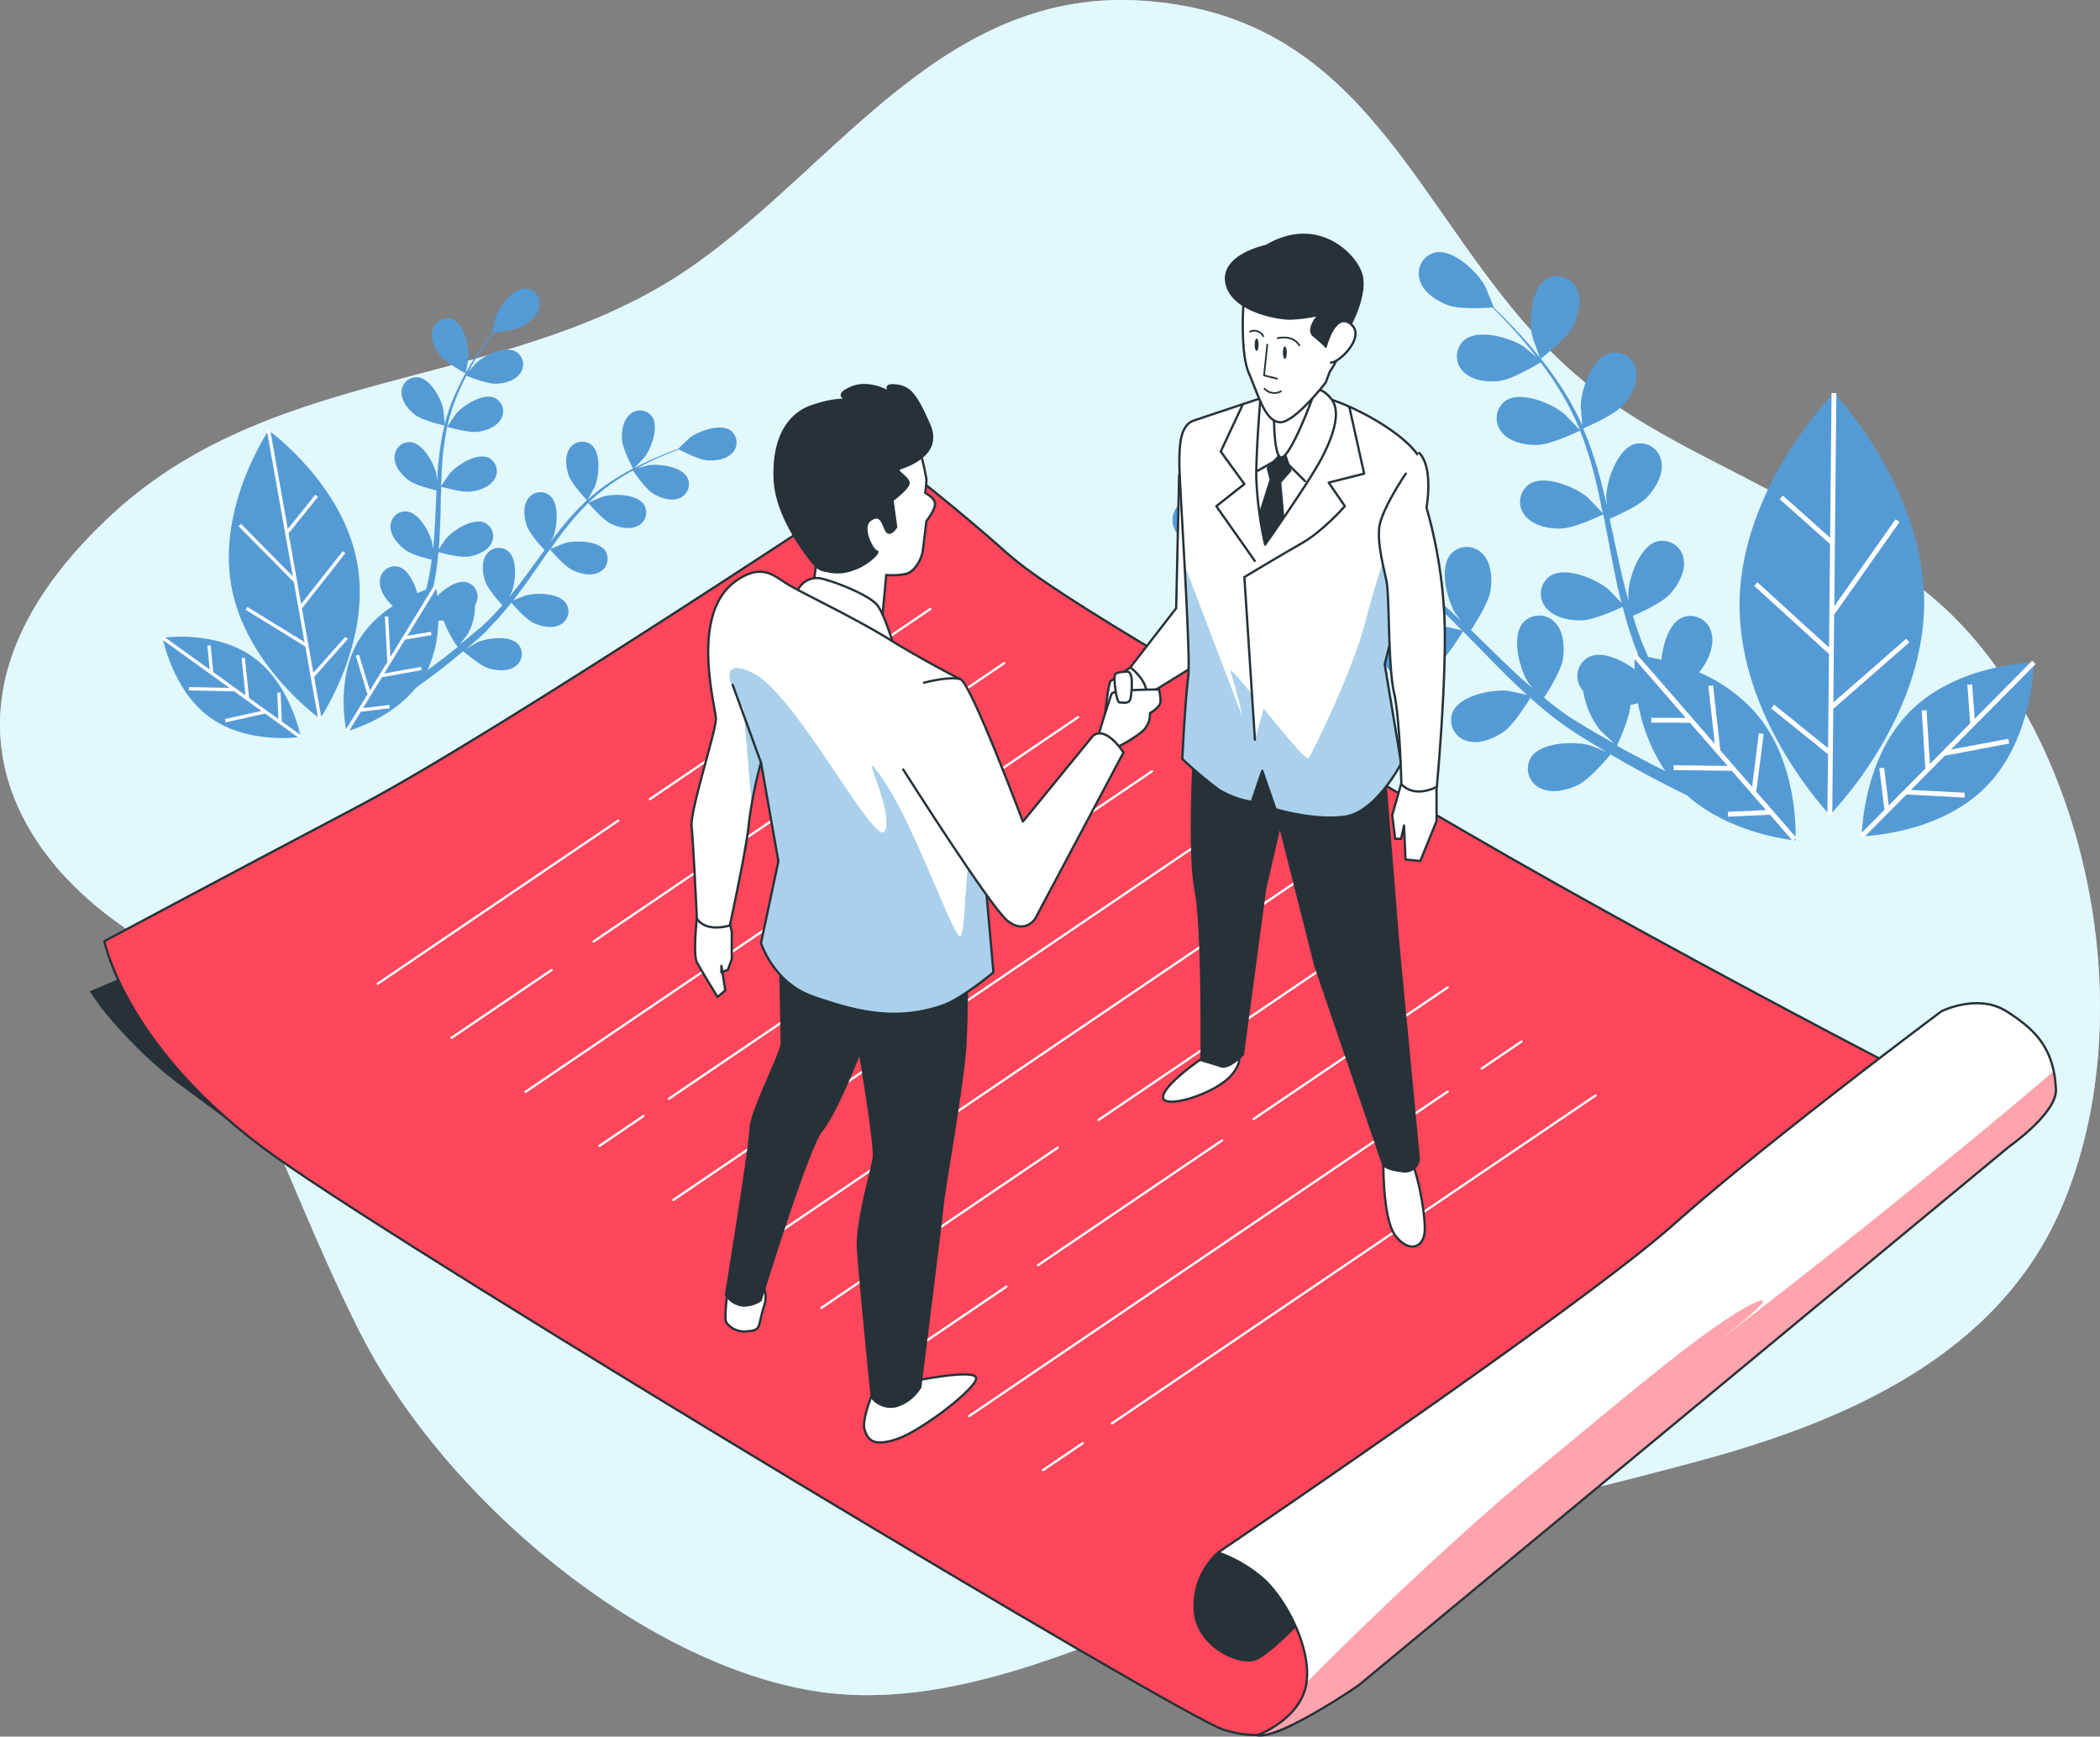 <?xml version="1.0" encoding="UTF-8"?>
<svg xmlns="http://www.w3.org/2000/svg" xmlns:xlink="http://www.w3.org/1999/xlink" width="918.912" height="759.953" viewBox="0 0 918.912 759.953">
  <rect x="0" y="0" width="918.912" height="759.953" fill="#808080" stroke="none"/>
  <defs>
    <clipPath id="clip-path">
      <path id="Tracé_2035" data-name="Tracé 2035" d="M248.282,510.709s19.258-7.081,21.518-23.064-10.24-38.7-20.481-46.681a60.2,60.2,0,0,0-18.22-10.24S389.363,323.686,430.347,287.245s117.279-93.362,117.279-93.362,15.937-7.957,28.461,0,20.757,15.983,21.634,34.157c.53,10.309-20.481,25.047-20.481,25.047L292.588,488.845s-33.927,23.433-44.305,21.864Z" transform="translate(-231.1 -190.347)" fill="none"></path>
    </clipPath>
    <clipPath id="clip-path-2">
      <path id="Tracé_2067" data-name="Tracé 2067" d="M248.879,155.53s-15.176-7.611-31.113-17.459-38.724-20.5-44.79-24.309-11.117-8.9-22-1.5c-21.034,14.253-9.11,55.353-9.11,60.7s-11.393,40.246-10.632,47.073,2.306,40.223,2.306,40.223,3.021,6.089,14.415,3.044c0,0,7.588-34.919,8.349-44.79a189.391,189.391,0,0,1,5.3-26.569l7.611,43.268-7.611,35.68s5.328,17.459,22.787,23.525,35.633,11.3,56.9,3.805c8.349-2.975,22.026-14.415,22.026-14.415s-6.919-77.425-6.919-81.23-1.43-30.352-7.519-47.05Z" transform="translate(-131.194 -108.48)" fill="none"></path>
    </clipPath>
    <clipPath id="clip-path-3">
      <path id="Tracé_2077" data-name="Tracé 2077" d="M263.212,75.416l-32.981,11c-5.835,1.937-6.481,9.687-6.481,18.751s5.166,84.736,3.875,93.8-2.583,35.587-2.583,35.587a181.561,181.561,0,0,0,16.145,13.585,40.825,40.825,0,0,0,14.23,5.189l4.613-13.585,5.812,16.813s16.813,5.166,30.4,3.229,24.586-23.271,24.586-23.271l-7.219-43.36s20.757-80.193,15.522-89.949S303.9,81.851,290.312,77.33a60.54,60.54,0,0,0-27.1-1.914Z" transform="translate(-223.75 -74.682)" fill="none"></path>
    </clipPath>
  </defs>
  <g id="Legal" transform="translate(0.001 0.002)">
    <g id="freepik--background-simple--inject-82" transform="translate(-0.001 -0.002)">
      <path id="Tracé_2027" data-name="Tracé 2027" d="M603.9,56.716C579.27,27.01,549.749,3.946,500.969.371c-86.9-6.366-133.447,70.275-196.5,115.065-78.647,55.86-181.65,42.207-254.623,108.93-79.708,72.881-52.378,141.2,2.306,179.9S118.18,504.475,156.9,581.854,288.99,734.42,366.415,741.247c50.971,4.5,103.487-18.566,149.914-36.9,74.75-29.406,150.422-44.305,227.408-65.132,63.471-17.182,129.964-45.735,157.917-109.829,38.7-88.818,9.11-214.077-56.944-268.715S721.735,199.181,676.184,151.346c-28.553-29.729-48.042-65.409-72.282-94.63Z" transform="translate(0.001 0.002)" fill="#e2f8fd"></path>
      <path id="Tracé_2028" data-name="Tracé 2028" d="M603.9,56.716C579.27,27.01,549.749,3.946,500.969.371c-86.9-6.366-133.447,70.275-196.5,115.065-78.647,55.86-181.65,42.207-254.623,108.93-79.708,72.881-52.378,141.2,2.306,179.9S118.18,504.475,156.9,581.854,288.99,734.42,366.415,741.247c50.971,4.5,103.487-18.566,149.914-36.9,74.75-29.406,150.422-44.305,227.408-65.132,63.471-17.182,129.964-45.735,157.917-109.829,38.7-88.818,9.11-214.077-56.944-268.715S721.735,199.181,676.184,151.346c-28.553-29.729-48.042-65.409-72.282-94.63Z" transform="translate(0.001 0.002)" fill="#e2f8fd" opacity="0.7"></path>
    </g>
    <g id="freepik--Agreement--inject-82" transform="translate(39.256 203.47)">
      <path id="Tracé_2029" data-name="Tracé 2029" d="M85.7,260.923,56.643,239.4a167.481,167.481,0,0,1-20.757-18.22A189.649,189.649,0,0,1,21.633,205.04L17.02,198.42,59.55,180.2s1.868,54.892,26.154,80.723Z" transform="translate(-17.02 31.94)" fill="#263238"></path>
      <path id="Tracé_2030" data-name="Tracé 2030" d="M19.8,296.6s9.225,47.834,75.165,94.561S491.2,635.96,509.42,641.657s27.307,0,35.288-5.7,310.83-257.368,310.83-257.368-136.629-69.468-240.232-129.8S436.538,146.318,414.9,126.921s-46.681-38.7-46.681-38.7-174.2,116.126-236.841,149.153S19.8,296.6,19.8,296.6Z" transform="translate(-13.388 -88.22)" fill="#ff465a" stroke="#263238" stroke-linecap="round" stroke-linejoin="round" stroke-width="1"></path>
      <line id="Ligne_425" data-name="Ligne 425" y1="83.168" x2="122.653" transform="translate(245.144 63.056)" fill="none" stroke="#fff" stroke-linecap="round" stroke-linejoin="round" stroke-width="1"></line>
      <line id="Ligne_426" data-name="Ligne 426" y1="71.428" x2="105.332" transform="translate(125.974 155.611)" fill="none" stroke="#fff" stroke-linecap="round" stroke-linejoin="round" stroke-width="1"></line>
      <line id="Ligne_427" data-name="Ligne 427" y1="121.8" x2="179.643" transform="translate(220.512 86.72)" fill="none" stroke="#fff" stroke-linecap="round" stroke-linejoin="round" stroke-width="1"></line>
      <line id="Ligne_428" data-name="Ligne 428" y1="29.683" x2="43.775" transform="translate(158.309 221.02)" fill="none" stroke="#fff" stroke-linecap="round" stroke-linejoin="round" stroke-width="1"></line>
      <line id="Ligne_429" data-name="Ligne 429" y1="163.983" x2="241.823" transform="translate(190.668 110.36)" fill="none" stroke="#fff" stroke-linecap="round" stroke-linejoin="round" stroke-width="1"></line>
      <line id="Ligne_430" data-name="Ligne 430" y1="143.341" x2="211.425" transform="translate(253.424 134.023)" fill="none" stroke="#fff" stroke-linecap="round" stroke-linejoin="round" stroke-width="1"></line>
      <line id="Ligne_431" data-name="Ligne 431" y1="13.1" x2="19.304" transform="translate(223.003 284.906)" fill="none" stroke="#fff" stroke-linecap="round" stroke-linejoin="round" stroke-width="1"></line>
      <line id="Ligne_432" data-name="Ligne 432" y1="163.983" x2="241.823" transform="translate(255.362 157.664)" fill="none" stroke="#fff" stroke-linecap="round" stroke-linejoin="round" stroke-width="1"></line>
      <line id="Ligne_433" data-name="Ligne 433" y1="163.983" x2="241.823" transform="translate(287.697 181.327)" fill="none" stroke="#fff" stroke-linecap="round" stroke-linejoin="round" stroke-width="1"></line>
      <line id="Ligne_434" data-name="Ligne 434" y1="81.646" x2="120.416" transform="translate(441.463 204.967)" fill="none" stroke="#fff" stroke-linecap="round" stroke-linejoin="round" stroke-width="1"></line>
      <line id="Ligne_435" data-name="Ligne 435" y1="70.206" x2="103.533" transform="translate(320.055 298.744)" fill="none" stroke="#fff" stroke-linecap="round" stroke-linejoin="round" stroke-width="1"></line>
      <line id="Ligne_436" data-name="Ligne 436" y1="57.59" x2="84.898" transform="translate(509.316 228.608)" fill="none" stroke="#fff" stroke-linecap="round" stroke-linejoin="round" stroke-width="1"></line>
      <line id="Ligne_437" data-name="Ligne 437" y1="54.592" x2="80.515" transform="translate(414.962 295.585)" fill="none" stroke="#fff" stroke-linecap="round" stroke-linejoin="round" stroke-width="1"></line>
      <line id="Ligne_438" data-name="Ligne 438" y1="33.027" x2="48.734" transform="translate(352.391 359.563)" fill="none" stroke="#fff" stroke-linecap="round" stroke-linejoin="round" stroke-width="1"></line>
      <line id="Ligne_439" data-name="Ligne 439" y1="11.832" x2="17.436" transform="translate(609.136 252.271)" fill="none" stroke="#fff" stroke-linecap="round" stroke-linejoin="round" stroke-width="1"></line>
      <line id="Ligne_440" data-name="Ligne 440" y1="142.049" x2="209.465" transform="translate(384.749 274.205)" fill="none" stroke="#fff" stroke-linecap="round" stroke-linejoin="round" stroke-width="1"></line>
      <line id="Ligne_441" data-name="Ligne 441" y1="143.502" x2="211.61" transform="translate(447.298 275.911)" fill="none" stroke="#fff" stroke-linecap="round" stroke-linejoin="round" stroke-width="1"></line>
      <line id="Ligne_442" data-name="Ligne 442" y1="11.832" x2="17.482" transform="translate(417.084 428.063)" fill="none" stroke="#fff" stroke-linecap="round" stroke-linejoin="round" stroke-width="1"></line>
      <path id="Tracé_2031" data-name="Tracé 2031" d="M236.92,298.455a31.154,31.154,0,0,0-10.263,24.009c0,15.96,18.22,25.07,26.2,22.787s33.027-30.744,33.027-30.744-6.919-21.634-20.5-22.764-28.461,6.712-28.461,6.712Z" transform="translate(256.828 177.511)" fill="#263238" stroke="#263238" stroke-linecap="round" stroke-linejoin="round" stroke-width="1"></path>
      <path id="Tracé_2032" data-name="Tracé 2032" d="M248.282,510.709s19.258-7.081,21.518-23.064-10.24-38.7-20.481-46.681a60.2,60.2,0,0,0-18.22-10.24S389.363,323.686,430.347,287.245s117.279-93.362,117.279-93.362,15.937-7.957,28.461,0,20.757,15.983,21.634,34.157c.53,10.309-20.481,25.047-20.481,25.047L292.588,488.845s-33.927,23.433-44.305,21.864Z" transform="translate(262.648 45.195)" fill="#fff"></path>
      <g id="Groupe_134" data-name="Groupe 134" transform="translate(493.748 235.542)" clip-path="url(#clip-path)">
        <g id="Groupe_133" data-name="Groupe 133" transform="translate(17.252 29.806)">
          <path id="Tracé_2033" data-name="Tracé 2033" d="M587.949,211.2a50.752,50.752,0,0,0-.992-7.934c-9.041,7.842-25.37,21.657-55.168,45.9C470.3,299.261,421.337,335.7,421.337,335.7s53.508-39.854,34.157-30.744-61.488,45.551-98.989,76.295c-23.8,19.466-65.847,58.559-96.406,89.556h0c-2.306,15.937-21.518,23.064-21.518,23.064,10.379,1.568,44.305-21.864,44.305-21.864L567.538,236.3s20.942-14.784,20.411-25.093Z" transform="translate(-238.58 -203.27)" fill="#ff465a"></path>
          <path id="Tracé_2034" data-name="Tracé 2034" d="M587.949,211.2a50.752,50.752,0,0,0-.992-7.934c-9.041,7.842-25.37,21.657-55.168,45.9C470.3,299.261,421.337,335.7,421.337,335.7s53.508-39.854,34.157-30.744-61.488,45.551-98.989,76.295c-23.8,19.466-65.847,58.559-96.406,89.556h0c-2.306,15.937-21.518,23.064-21.518,23.064,10.379,1.568,44.305-21.864,44.305-21.864L567.538,236.3s20.942-14.784,20.411-25.093Z" transform="translate(-238.58 -203.27)" fill="#fff" opacity="0.5"></path>
        </g>
      </g>
      <path id="Tracé_2036" data-name="Tracé 2036" d="M248.282,510.709s19.258-7.081,21.518-23.064-10.24-38.7-20.481-46.681a60.2,60.2,0,0,0-18.22-10.24S389.363,323.686,430.347,287.245s117.279-93.362,117.279-93.362,15.937-7.957,28.461,0,20.757,15.983,21.634,34.157c.53,10.309-20.481,25.047-20.481,25.047L292.588,488.845s-33.927,23.433-44.305,21.864Z" transform="translate(262.648 45.195)" fill="none" stroke="#263238" stroke-linecap="round" stroke-linejoin="round" stroke-width="1"></path>
    </g>
    <g id="freepik--Plants--inject-82" transform="translate(70.738 110.307)">
      <path id="Tracé_2037" data-name="Tracé 2037" d="M294.668,88.587s11.094-8.511,14-14.046c2.468-4.613,4.29-11.37,1.891-16.467a9.434,9.434,0,0,0-12.408-4.89c-.3.138-.6.277-.9.438-6.8,4.105-7.726,18.451-6.112,25.37C291.278,79.569,294.553,88.679,294.668,88.587Z" transform="translate(308.702 -41.851)" fill="#549bd6"></path>
      <path id="Tracé_2038" data-name="Tracé 2038" d="M253.345,115.617c.461.415,8.211,6.2,8.257,6.066s4.613-13.239,3.921-19.42c-.53-5.3-2.7-11.878-7.5-14.784A9.393,9.393,0,0,0,245,90.178c-.185.3-.369.6-.53.9-3.413,7.2,3.713,19.65,8.88,24.54Z" transform="translate(247.461 1.947)" fill="#549bd6"></path>
      <path id="Tracé_2039" data-name="Tracé 2039" d="M371.35,74.58s-40.8,40.915-41.307,91.909,39.485,92.693,39.485,92.693,40.8-40.938,41.284-91.909S371.35,74.58,371.35,74.58Z" transform="translate(360.416 -12.876)" fill="#549bd6"></path>
      <path id="Tracé_2040" data-name="Tracé 2040" d="M452.816,231.722a15.925,15.925,0,0,0,1.476-1.822c3-4.382,5.581-10.817,3.782-16.145a9.444,9.444,0,0,0-11.763-6.3,6.6,6.6,0,0,0-.946.346c-5.489,2.491-8.28,11.209-8.972,18.451-2.168-.53-4.128-.946-5.812-1.245l-2.1-4.936c-.784-1.707-1.292-3.413-1.983-5.143-.923-2.56-1.753-5.259-2.583-7.934,3.206-1.361,12.524-5.581,16.029-9.341s7.15-9.848,6.181-15.384a9.417,9.417,0,0,0-10.655-8c-.323.046-.646.115-.992.185-7.657,2.168-12.339,15.729-12.593,22.856a31.592,31.592,0,0,0,.208,3.506c-.715-2.629-1.453-5.259-2.122-7.957-1.845-7.657-3.506-15.522-5.189-23.41-.346-1.638-.715-3.252-1.084-4.89,2.7-1.153,12.846-5.6,16.514-9.571s7.15-9.825,6.158-15.383a9.4,9.4,0,0,0-10.632-7.98c-.3.046-.6.092-.9.161-7.657,2.168-12.339,15.753-12.616,22.856,0,.254.115,2.053.277,4.059-.969-4.267-2.007-8.487-3.16-12.662a165.375,165.375,0,0,0-7.2-21.057c.946-.392,12.939-5.4,17.021-9.779,3.621-3.9,7.15-9.848,6.181-15.383a9.417,9.417,0,0,0-10.655-8c-.323.046-.646.115-.992.185-7.657,2.168-12.339,15.729-12.616,22.856,0,.484.484,6.919.738,9.225v-.254a123.33,123.33,0,0,0-10.655-19.051,172.63,172.63,0,0,0-11.878-15.522c-3.9-4.613-7.749-8.6-11.186-12.108-1.868-1.891-3.621-3.575-5.259-5.12h.161c.138,0-3.6-8.926-3.9-9.479C355.626,56.345,345.27,46.4,337.451,48a9.4,9.4,0,0,0-7.034,11.3,7.633,7.633,0,0,0,.277.969c1.661,5.374,7.519,9.064,12.5,10.863s16.375,1.153,19.166.946c1.684,1.661,3.46,3.436,5.374,5.443,3.367,3.575,7.1,7.634,10.886,12.316,1.015,1.245,2.053,2.629,3.067,3.967-2.191-1.868-5.235-4.382-5.558-4.613-5.95-3.9-19.719-7.934-25.924-2.929a9.454,9.454,0,0,0-1.061,13.308,6.715,6.715,0,0,0,.692.715c3.967,3.99,10.863,4.613,16.145,3.852s15.383-6.712,17.528-8.049c2.306,2.975,4.451,6.066,6.6,9.433a123.468,123.468,0,0,1,10.125,19.051c.161.369.277.784.415,1.176-.923-1.107-6.435-6.919-6.919-7.2-5.489-4.613-18.751-10.056-25.37-5.766a9.473,9.473,0,0,0-2.422,13.146c.161.231.346.461.531.692,3.506,4.405,10.286,5.72,15.591,5.6,6.135-.138,18.267-6.043,18.728-6.273a168.332,168.332,0,0,1,6.5,20.527c1.292,5.143,2.306,10.425,3.46,15.729-1.222-1.407-6.343-6.735-6.758-7.081-5.489-4.613-18.751-10.056-25.37-5.766a9.443,9.443,0,0,0-2.445,13.123,5.393,5.393,0,0,0,.553.715c3.506,4.405,10.286,5.743,15.591,5.628,5.974-.138,17.644-5.743,18.612-6.227.484,2.422.969,4.82,1.43,7.242,1.522,7.888,3,15.8,4.613,23.571.6,2.7,1.268,5.328,1.937,7.98-1.914-2.076-5.489-5.766-5.835-6.043-5.466-4.613-18.728-10.079-25.37-5.789a9.473,9.473,0,0,0-2.422,13.146c.161.231.346.461.531.692,3.483,4.405,10.286,5.72,15.591,5.6s15.245-4.613,18.013-5.927c1.153,4.382,2.306,8.7,3.806,12.893.646,1.8,1.2,3.69,1.914,5.374.369.9.715,1.8,1.084,2.675l-1.545-.161s-.138,2.491,0,6.55c-5.789-4.267-14.184-7.98-19.7-5.535a9.435,9.435,0,0,0-4.474,12.57,6.5,6.5,0,0,0,.484.876,10.984,10.984,0,0,0,1.222,1.707,36.29,36.29,0,0,0,7.311,16.952c.3.369,4.221,4.082,6.273,5.95-1.983-1.13-3.967-2.306-6.02-3.413-2.975-1.707-6.043-3.6-9.041-5.4l-4.728-2.929c-1.568-.992-2.975-2.122-4.474-3.206-2.191-1.614-4.359-3.39-6.527-5.166,1.891-2.929,7.357-11.532,8.211-16.652s.531-12.155-3.344-16.145a9.443,9.443,0,0,0-13.331-.692q-.38.346-.692.692c-5.212,6.02-1.615,19.927,2.1,26.016.115.185,1.015,1.384,2.122,2.814-2.053-1.8-4.128-3.6-6.158-5.489-5.789-5.374-11.532-11-17.252-16.652l-3.6-3.483c1.615-2.445,7.611-11.763,8.487-17.067s.531-12.155-3.344-16.145a9.41,9.41,0,0,0-13.285-.738c-.254.231-.507.484-.738.738-5.189,6.043-1.615,19.95,2.1,26.016.138.208,1.222,1.638,2.468,3.229-3.16-3-6.366-5.973-9.618-8.81a167.84,167.84,0,0,0-17.644-13.608c.6-.853,7.842-11.532,8.833-17.528.853-5.235.507-12.155-3.344-16.145a9.421,9.421,0,0,0-13.308-.807c-.254.231-.484.461-.715.692-5.212,6.043-1.615,19.95,2.076,26.016.277.438,4.29,5.581,5.766,7.38l-.208-.161a124.611,124.611,0,0,0-19.42-10.01,167.665,167.665,0,0,0-18.451-6.389c-5.812-1.707-11.209-2.906-16.006-3.944-2.606-.53-5-.969-7.242-1.361h.138s-7.934-5.466-8.464-5.743c-6.32-3.252-20.458-5.812-26.108-.208a9.47,9.47,0,0,0,.392,13.377,6.2,6.2,0,0,0,.738.623c4.359,3.552,11.278,3.39,16.444,2.145S256.89,166.705,259.1,165c2.306.438,4.774.946,7.5,1.568,4.751,1.13,10.125,2.445,15.868,4.267,1.522.484,3.16,1.061,4.751,1.591-2.86-.346-6.8-.761-7.2-.761-7.1,0-20.757,4.267-23.248,11.855a9.459,9.459,0,0,0,6.5,11.693,6.255,6.255,0,0,0,.946.208c5.489,1.153,11.532-2.306,15.568-5.674s9.226-14.092,10.171-16.375c3.506,1.245,7.057,2.583,10.7,4.221a120.432,120.432,0,0,1,18.958,10.286c.346.254.669.53,1.015.761-1.384-.415-9.225-2.145-9.71-2.306-7.057-.738-21.172,1.96-24.4,9.225a9.437,9.437,0,0,0,5.143,12.316c.3.115.623.231.946.323,5.351,1.753,11.739-.9,16.145-3.921,5.028-3.483,11.9-15.107,12.155-15.545a162.5,162.5,0,0,1,16.744,13.515c3.944,3.575,7.772,7.38,11.532,11.209-1.822-.507-9.018-2.1-9.548-2.168-7.081-.761-21.172,1.937-24.424,9.225a9.437,9.437,0,0,0,5.143,12.316c.3.115.623.231.946.323,5.351,1.753,11.739-.9,16.145-3.921,4.89-3.413,11.532-14.507,12.085-15.453,1.73,1.753,3.46,3.483,5.166,5.235,5.628,5.743,11.232,11.532,16.952,17.09,1.96,1.914,3.99,3.736,6,5.558-2.745-.669-7.749-1.776-8.188-1.822-7.081-.761-21.172,1.937-24.4,9.225a9.437,9.437,0,0,0,5.143,12.316c.3.115.623.231.923.323,5.351,1.753,11.763-.9,16.145-3.921s10.148-12.27,11.739-14.876c3.367,3.021,6.781,5.95,10.286,8.649,1.522,1.153,3.021,2.306,4.613,3.413l4.613,3.137c3.16,2.007,6.112,3.9,9.226,5.72,1.5.923,2.952,1.753,4.428,2.629-2.7-1.084-6.919-2.745-7.357-2.837-6.919-1.822-21.242-1.292-25.532,5.4a9.421,9.421,0,0,0,3.206,12.939c.3.185.577.323.9.484,5,2.537,11.739.9,16.514-1.43,5.259-2.583,13.262-12.2,14.23-13.377,3.621,2.122,7.173,4.175,10.517,6.02,8.972,4.959,16.79,8.926,22.856,11.878,19.6,17.459,47.534,19.743,47.534,19.743s1.937-33.465-17.459-55.768a69.05,69.05,0,0,0-24.77-17.782Zm-35.91,32.128c.646-1.361,5.535-11.924,5.95-17.921,1.107-.185,2.306-.415,3.3-.646a77.382,77.382,0,0,0,11.924,29.66c-3.6-1.776-7.45-3.759-11.532-5.9-3.137-1.591-6.343-3.344-9.641-5.189Z" transform="translate(219.883 -47.826)" fill="#549bd6"></path>
      <path id="Tracé_2041" data-name="Tracé 2041" d="M428.523,125.68s-33.489.553-54.292,21.565-21.011,54.5-21.011,54.5,33.488-.554,54.292-21.565S428.523,125.68,428.523,125.68Z" transform="translate(390.7 53.88)" fill="#549bd6"></path>
      <path id="Tracé_2042" data-name="Tracé 2042" d="M367.429,212.791l33.3-29.106-1.384-1.591-31.9,27.861.369-38.747.185.115L396.4,131.03l-1.73-1.2-26.8,38.032.9-93.27-2.1-.023-.623,63.31-20.688-18.428-1.407,1.568,22.072,19.65-.461,45.251-31.344-28.53-1.407,1.568,32.727,29.8-.392,41.215-23.594-19.051-1.338,1.638,24.909,20.089-.277,26.546h2.122l.461-46.427Z" transform="translate(364.037 -12.889)" fill="#fff"></path>
      <path id="Tracé_2043" data-name="Tracé 2043" d="M367.191,159.3l-2.1-.277-2.975,23.387L348.21,166.426h.023l-3.183-28.391-2.076.231,2.837,25.393L311.261,123.92,309.67,125.3,333.1,152.265l-15.084-.023v2.1l16.929.046,16.444,18.889-23.594-.3-.023,2.122,25.462.323L368.183,192.6l-16.652.784.092,2.1,18.336-.853L379.9,206.1l1.591-1.384-17.528-20.158Z" transform="translate(333.808 51.581)" fill="#fff"></path>
      <path id="Tracé_2044" data-name="Tracé 2044" d="M390.092,166.9l28.069-5.3-.392-2.076-25.116,4.728,37.063-37.409-1.5-1.476-25.139,25.393-1.107-15.061-2.1.161,1.222,16.883-17.621,17.805-1.453-23.548-2.1.138,1.568,25.416L365.46,188.739l-2.007-16.56-2.1.254,2.214,18.2L352.89,201.424l1.5,1.476,18.8-18.981,25.416,1.338.115-2.122-23.548-1.222,14.9-15.061Z" transform="translate(390.269 53.462)" fill="#fff"></path>
      <path id="Tracé_2045" data-name="Tracé 2045" d="M96.628,84.479s-8.58-4.613-11.186-8c-2.306-2.952-4.244-7.311-3.183-11.071a6.563,6.563,0,0,1,7.911-4.82,3.718,3.718,0,0,1,.669.208c5.143,2.03,7.427,11.739,7.1,16.675,0,.461-1.222,7.057-1.315,7.011Z" transform="translate(36.335 -31.401)" fill="#549bd6"></path>
      <path id="Tracé_2046" data-name="Tracé 2046" d="M127.884,98.339c-.254.346-4.89,5.189-4.936,5.12s-4.613-8.534-4.913-12.87c-.254-3.667.484-8.418,3.436-10.978a6.527,6.527,0,0,1,9.225.369c.161.185.323.369.461.554C134.319,85.077,130.883,94.418,127.884,98.339Z" transform="translate(83.402 -8.566)" fill="#549bd6"></path>
      <path id="Tracé_2047" data-name="Tracé 2047" d="M60.821,81.66S93.433,105,99.637,139.85s-16.329,67.992-16.329,67.992S50.7,184.5,44.492,149.652,60.821,81.66,60.821,81.66Z" transform="translate(-14.025 -3.627)" fill="#549bd6"></path>
      <path id="Tracé_2048" data-name="Tracé 2048" d="M86.823,193.737a9.125,9.125,0,0,1-1.222-1.084c-2.56-2.652-5.074-6.758-4.451-10.609a6.538,6.538,0,0,1,7.288-5.674,3.913,3.913,0,0,1,.715.138c4.059,1.084,6.919,6.712,8.257,11.532,1.43-.6,2.722-1.107,3.829-1.522l.9-3.621c.323-1.245.484-2.491.738-3.736.346-1.868.6-3.806.876-5.72-2.306-.577-9.225-2.306-12.039-4.613s-6.02-5.927-6-9.825a6.553,6.553,0,0,1,6.343-6.712h.715c5.512.6,10.263,9.364,11.255,14.184,0,.161.138,1.2.254,2.445.208-1.891.392-3.782.53-5.7.392-5.466.623-11.024.876-16.606,0-1.176.115-2.306.185-3.483-1.983-.484-9.433-2.306-12.408-4.613s-6.02-5.9-5.973-9.825a6.553,6.553,0,0,1,6.343-6.712h.715c5.489.6,10.263,9.364,11.255,14.207,0,.161.161,1.407.277,2.814.185-3.044.392-6.066.715-9.041a113.579,113.579,0,0,1,2.514-15.245c-.692-.161-9.479-2.191-12.777-4.613-2.929-2.306-6.02-5.927-6-9.825a6.553,6.553,0,0,1,6.343-6.712h.738c5.489.6,10.24,9.225,11.232,14.184,0,.346.484,4.866.577,6.481v-.185a82.274,82.274,0,0,1,5.12-14.276,112.318,112.318,0,0,1,6.343-11.993c2.122-3.6,4.313-6.781,6.25-9.571,1.061-1.5,2.076-2.86,3.021-4.105h0s1.43-6.527,1.591-6.919c1.661-4.613,7.611-12.639,13.146-12.454a6.533,6.533,0,0,1,6.112,6.942c0,.231-.046.461-.069.692-.53,3.852-4.105,7.057-7.334,8.856S132.535,73.9,130.6,74.082c-.946,1.315-1.96,2.745-3.044,4.336-1.891,2.837-3.99,6.043-6.043,9.687-.554.969-1.084,2.03-1.638,3.044,1.292-1.522,3.067-3.6,3.275-3.782,3.621-3.344,12.593-7.7,17.413-4.982a6.506,6.506,0,0,1,2.237,8.949,5.369,5.369,0,0,1-.392.6c-2.306,3.183-6.919,4.382-10.586,4.5s-11.3-2.837-12.916-3.506c-1.2,2.306-2.306,4.613-3.436,7.219a85.634,85.634,0,0,0-4.751,14.207l-.138.853c.507-.876,3.621-5.42,3.875-5.72,3.229-3.713,11.67-9.041,16.744-6.919a6.553,6.553,0,0,1,3.183,8.7c-.092.185-.185.346-.277.53-1.891,3.436-6.389,5.12-10.033,5.651-4.221.6-13.192-2.053-13.538-2.145a118.185,118.185,0,0,0-2.1,14.784c-.3,3.69-.461,7.427-.577,11.163.692-1.107,3.6-5.328,3.829-5.6,3.229-3.736,11.67-9.041,16.767-6.919a6.547,6.547,0,0,1,3.183,8.672c-.092.185-.185.369-.3.554-1.891,3.413-6.389,5.1-10.033,5.628-4.105.6-12.731-1.914-13.446-2.122,0,1.707,0,3.413-.161,5.12,0,5.581-.231,11.163-.507,16.675,0,1.914-.254,3.782-.415,5.674,1.084-1.638,3.091-4.613,3.3-4.8,3.229-3.736,11.67-9.041,16.767-6.919a6.546,6.546,0,0,1,3.183,8.672c-.092.185-.185.369-.3.553-1.891,3.413-6.389,5.1-10.033,5.628s-10.955-1.407-13.008-1.983c-.277,3.114-.623,6.227-1.107,9.225-.254,1.292-.415,2.629-.715,3.875-.138.669-.277,1.315-.438,1.96l1.038-.277s.392,1.684.738,4.474c3.46-3.575,8.787-7.081,12.846-6.043a6.543,6.543,0,0,1,4.5,8.1c-.069.231-.138.438-.231.669a13.3,13.3,0,0,1-.623,1.292A25.8,25.8,0,0,1,119.62,205.8c-.161.277-2.422,3.275-3.621,4.774,1.245-.992,2.468-1.96,3.736-3.021,1.822-1.5,3.713-3.16,5.558-4.613l2.791-2.606c.969-.853,1.8-1.8,2.7-2.722,1.315-1.361,2.606-2.814,3.875-4.29-1.638-1.776-6.366-7.057-7.519-10.448s-1.753-8.257.415-11.532a6.541,6.541,0,0,1,9.018-2.076,5.066,5.066,0,0,1,.577.392c4.244,3.529,3.39,13.469,1.545,18.036a20.907,20.907,0,0,1-1.13,2.168c1.2-1.453,2.306-2.929,3.6-4.451,3.321-4.336,6.6-8.856,9.894-13.377.669-.946,1.384-1.868,2.053-2.814-1.384-1.476-6.55-7.173-7.772-10.7s-1.753-8.257.415-11.532a6.542,6.542,0,0,1,8.995-2.122,5.717,5.717,0,0,1,.6.438c4.267,3.529,3.39,13.446,1.568,18.036,0,.161-.669,1.269-1.338,2.514,1.822-2.445,3.667-4.843,5.581-7.15a113.648,113.648,0,0,1,10.517-11.324c-.507-.53-6.688-7.081-8.049-11-1.2-3.483-1.753-8.257.415-11.532a6.573,6.573,0,0,1,9.064-2.053,4.34,4.34,0,0,1,.53.369c4.244,3.552,3.39,13.469,1.545,18.059,0,.323-2.306,4.313-3.091,5.7h.138a83.184,83.184,0,0,1,12.132-9.087,116.561,116.561,0,0,1,11.9-6.5c3.782-1.822,7.334-3.275,10.517-4.613,1.707-.669,3.3-1.245,4.774-1.776h0s4.8-4.613,5.143-4.913c3.944-2.952,13.331-6.343,17.828-3.137a6.572,6.572,0,0,1,1.315,9.179,5.072,5.072,0,0,1-.461.53c-2.583,2.929-7.334,3.621-11.024,3.344s-10.7-3.875-12.408-4.8c-1.522.577-3.16,1.2-4.959,1.937-3.114,1.315-6.642,2.837-10.356,4.751l-3.067,1.638c1.914-.577,4.613-1.315,4.82-1.338,4.866-.807,14.761.507,17.275,5.42a6.524,6.524,0,0,1-3.044,8.718,3.406,3.406,0,0,1-.669.277c-3.644,1.43-8.188-.161-11.324-2.076s-7.865-8.6-8.856-10.056c-2.306,1.268-4.613,2.583-6.919,4.128a82.75,82.75,0,0,0-11.786,9.225l-.623.623c.9-.438,6.02-2.514,6.389-2.629,4.751-1.315,14.715-1.084,17.782,3.529a6.534,6.534,0,0,1-2.076,8.995,3.48,3.48,0,0,1-.646.346c-3.46,1.822-8.141.738-11.532-.83-3.829-1.822-9.871-8.995-10.1-9.225a116.4,116.4,0,0,0-9.894,11.163c-2.306,2.906-4.474,5.95-6.642,9.018,1.176-.554,5.927-2.491,6.3-2.583,4.751-1.338,14.715-1.107,17.759,3.506a6.506,6.506,0,0,1-2.237,8.949l-.484.277c-3.46,1.822-8.142.738-11.532-.83-3.759-1.753-9.571-8.6-10.056-9.225-.992,1.384-1.983,2.768-2.952,4.175-3.183,4.613-6.366,9.225-9.618,13.631-1.153,1.545-2.306,3.021-3.483,4.613,1.8-.784,5.1-2.122,5.4-2.191,4.751-1.338,14.715-1.107,17.759,3.506a6.514,6.514,0,0,1-2.076,8.995l-.623.346c-3.46,1.822-8.141.738-11.532-.83s-8.349-7.219-9.756-8.833c-1.96,2.445-3.944,4.843-6.043,7.1-.923.969-1.8,2.007-2.722,2.86l-2.652,2.975c-1.937,1.753-3.736,3.39-5.581,4.959l-2.722,2.306c1.707-1.061,4.451-2.675,4.613-2.791,4.613-2.053,14.392-3.321,18.105.761a6.541,6.541,0,0,1-.715,9.225c-.185.161-.369.3-.554.438-3.16,2.306-7.934,1.96-11.532.9-3.9-1.153-10.471-6.919-11.278-7.519-2.306,1.891-4.428,3.69-6.5,5.351-5.558,4.405-10.471,8.026-14.276,10.748-11.532,14.184-30.283,18.958-30.283,18.958s-5.166-22.672,5.558-40.177a47.459,47.459,0,0,1,14.83-14.692ZM115.1,211.611a48.652,48.652,0,0,1-6.158-11.532h-2.306a53.155,53.155,0,0,1-4.751,21.657c2.306-1.614,4.613-3.413,7.265-5.351,1.891-1.568,3.9-3.137,5.95-4.774Z" transform="translate(14.427 -38.809)" fill="#549bd6"></path>
      <path id="Tracé_2049" data-name="Tracé 2049" d="M30.86,121.262s23.064-3.46,39.647,8.534,20.757,34.9,20.757,34.9-23.064,3.483-39.647-8.511S30.86,121.262,30.86,121.262Z" transform="translate(-30.422 47.504)" fill="#549bd6"></path>
      <path id="Tracé_2050" data-name="Tracé 2050" d="M74.459,176.31l-26.131-16.1.761-1.245,25.024,15.407L69.408,147.9l-.092.092L45.26,123.678,46.3,122.64l22.718,22.971L57.668,81.864l1.453-.254,7.68,43.268,12.039-14.991,1.153.923L67.147,126.792l5.489,30.928,18.2-23.133,1.153.9-19,24.148,5,28.184,13.977-15.753,1.084.969L78.333,189.64l3.206,18.128-1.43.277L74.459,176.31Z" transform="translate(-11.61 -3.692)" fill="#fff"></path>
      <path id="Tracé_2051" data-name="Tracé 2051" d="M70.11,141.759l1.407-.415L76.245,157l7.68-12.524H83.9l-1.084-19.812,1.453-.069.969,17.713,19.1-31.182,1.245.761L92.643,133.041l10.309-1.753.254,1.453L91.628,134.7l-9.087,14.83,16.1-2.906.254,1.43-17.39,3.16-8.257,13.469L84.732,163.3l.185,1.453-12.639,1.522-5.512,8.995-1.245-.784,9.687-15.8Z" transform="translate(14.857 34.872)" fill="#fff"></path>
      <path id="Tracé_2052" data-name="Tracé 2052" d="M62.406,144.819,42.571,144.4l.023-1.453,17.736.346L30.67,121.939l.853-1.2,20.135,14.507-.969-10.425,1.453-.138,1.084,11.693,14.115,10.171-1.707-16.283,1.453-.161,1.845,17.6,12.823,9.225-.507-11.555L82.7,145.3l.577,12.731,8.534,6.135-.853,1.2-15.038-10.84-17.252,3.829-.323-1.43,15.983-3.552L62.406,144.8Z" transform="translate(-30.67 47.426)" fill="#fff"></path>
    </g>
    <g id="freepik--Characters--inject-82" transform="translate(302.584 102.757)">
      <path id="Tracé_2053" data-name="Tracé 2053" d="M221.123,126.62s-7.772,5.328-8.764,6.043-2.929,18.451-2.929,19.3,13.838-.254,16.375-2.929,2.675-11,2.675-11A16.1,16.1,0,0,0,221.123,126.62Z" transform="translate(-28.989 62.658)" fill="#fff" stroke="#263238" stroke-linecap="round" stroke-linejoin="round" stroke-width="1"></path>
      <path id="Tracé_2054" data-name="Tracé 2054" d="M235.794,91.918,234.5,150.154,214.46,176.031s7.749,5.812,7.1,12.27l22-13.585s0-58.213-1.292-73.089S237.178,86.752,235.794,91.918Z" transform="translate(-22.418 13.247)" fill="#fff" stroke="#263238" stroke-linecap="round" stroke-linejoin="round" stroke-width="1"></path>
      <path id="Tracé_2055" data-name="Tracé 2055" d="M210,146.988s3.875-12.27,4.613-14.23,20.757-1.937,20.757-1.937a23.192,23.192,0,0,1,.669,5.189c0,2.583-4.613,5.166-4.613,5.166a10.035,10.035,0,0,1-3.875,8.418,58.131,58.131,0,0,1-11.739,7.011l-7.772-2.583,1.96-7.034Z" transform="translate(-30.805 68.145)" fill="#fff" stroke="#263238" stroke-linecap="round" stroke-linejoin="round" stroke-width="1"></path>
      <path id="Tracé_2056" data-name="Tracé 2056" d="M216.8,127.451s-4.382,0-5.12,1.222.484,12.224,1.96,12.224,4.382.969,4.866-1.96,1.476-11.97-1.707-11.486Z" transform="translate(-26.345 63.719)" fill="#fff" stroke="#263238" stroke-linecap="round" stroke-linejoin="round" stroke-width="1"></path>
      <path id="Tracé_2057" data-name="Tracé 2057" d="M168.181,267.777s-5.512,12.731-3.99,17.275,3.852,7.45,14.23,3.99,34.6-22,34.6-26.569-28.853,1.522-28.853,1.522-1.568,4.544-15.983,3.782Z" transform="translate(-88.436 237.913)" fill="#fff" stroke="#263238" stroke-linecap="round" stroke-linejoin="round" stroke-width="1"></path>
      <path id="Tracé_2058" data-name="Tracé 2058" d="M138.468,249.341s-1.476,11.186-.484,12.916a9.565,9.565,0,0,0,7.957,3.99c3.483-.254,5.72-.254,6.458-3s1.245-5.466,1.983-7.7a12.041,12.041,0,0,0-.992-10.679c-2.745-4.728-12.454-3.3-15.545,5.443" transform="translate(-122.772 213.657)" fill="#fff" stroke="#263238" stroke-linecap="round" stroke-linejoin="round" stroke-width="1"></path>
      <path id="Tracé_2059" data-name="Tracé 2059" d="M161.393,192.128s.761,33.4.761,37.2S148.5,259.7,148.5,266.532s-10.771,72.881-10.771,72.881a10.529,10.529,0,0,0,7.588,4.613,13.661,13.661,0,0,0,7.588-2.306s20.757-67.554,26.708-74.381,16.7-34.157,16.7-34.157,6.919,40.984,6.089,46.289-7.588,28.092-6.919,39.485,6.066,65.27,6.066,65.27a10.518,10.518,0,0,0,10.632,3.806,18.433,18.433,0,0,0,10.609-8.349s9.11-72.881,9.871-80.469,9.11-53.9,9.871-69.837.761-37.963.761-37.963a93.509,93.509,0,0,1-45.551-2.306A177.337,177.337,0,0,1,162.916,174l-1.522,18.128Z" transform="translate(-122.656 124.554)" fill="#263238" stroke="#263238" stroke-linecap="round" stroke-linejoin="round" stroke-width="1"></path>
      <path id="Tracé_2060" data-name="Tracé 2060" d="M202.636,87.382a98.891,98.891,0,0,1,2.675,11.786,56.269,56.269,0,0,1-.53,5.881s4.29,2.145,4.29,4.82-3.759,7.5-3.759,7.5l-1.591,12.847c-.554,4.267-3.759,9.087-6.919,10.148a28.631,28.631,0,0,1-9.087.554L186.1,158.557l-30.513-11.232,2.145-16.145s-6.919-18.728-3.736-29.429S170.577,88.374,178.6,85.606s24.032,1.776,24.032,1.776Z" transform="translate(-102.502 7.912)" fill="#fff" stroke="#263238" stroke-linecap="round" stroke-linejoin="round" stroke-width="1"></path>
      <path id="Tracé_2061" data-name="Tracé 2061" d="M164.194,151.327s-16.145-18.728-17.136-36.395,5.351-28.9,16.145-32.635,16.583-2.7,16.583-2.7-8.026-1.591.554-5.351,18.2,2.675,18.2,2.675-5.351-4.267,1.061-3.736,9.087,3.736,14.991,17.136-10.171,18.174-12.847,19.258,4.82,4.29,3.736,6.919-6.919,6.919-6.919,6.919l1.591,11.786s-2.675,4.267-4.267,1.591-2.145-8.026-6.919-4.82,1.061,13.838,2.675,13.838-3.759,5.881-10.7,8.026a18.508,18.508,0,0,1-11.232.53,7.694,7.694,0,0,1-5.512-3.044Z" transform="translate(-110.603 -7.299)" fill="#263238" stroke="#263238" stroke-linecap="round" stroke-linejoin="round" stroke-width="1"></path>
      <path id="Tracé_2062" data-name="Tracé 2062" d="M152.123,114.708a9.241,9.241,0,0,1,10.171-4.82c6.919,1.614,21.4,7.5,24.609,11.786s6.919,17.113,6.919,17.113l-39.6-17.667S148.364,118.444,152.123,114.708Z" transform="translate(-105.498 40.529)" fill="#fff" stroke="#263238" stroke-linecap="round" stroke-linejoin="round" stroke-width="1"></path>
      <path id="Tracé_2063" data-name="Tracé 2063" d="M146.791,174.432l1.13,5.651v11.924l-1.707,4.613-2.814,1.13v-2.837l1.684,10.771-3.39,2.814s-7.357-11.878-9.064-15.268,0-18.889,0-18.889S135.466,177.269,146.791,174.432Z" transform="translate(-130.31 124.999)" fill="#fff" stroke="#263238" stroke-linecap="round" stroke-linejoin="round" stroke-width="1"></path>
      <path id="Tracé_2064" data-name="Tracé 2064" d="M248.879,155.53s-15.176-7.611-31.113-17.459-38.724-20.5-44.79-24.309-11.117-8.9-22-1.5c-21.034,14.253-9.11,55.353-9.11,60.7s-11.393,40.246-10.632,47.073,2.306,40.223,2.306,40.223,3.021,6.089,14.415,3.044c0,0,7.588-34.919,8.349-44.79a189.391,189.391,0,0,1,5.3-26.569l7.611,43.268-7.611,35.68s5.328,17.459,22.787,23.525,35.633,11.3,56.9,3.805c8.349-2.975,22.026-14.415,22.026-14.415s-6.919-77.425-6.919-81.23-1.43-30.352-7.519-47.05Z" transform="translate(-131.194 38.961)" fill="#fff"></path>
      <g id="Groupe_136" data-name="Groupe 136" transform="translate(0 147.441)" clip-path="url(#clip-path-2)">
        <g id="Groupe_135" data-name="Groupe 135" transform="translate(16.715 42.211)">
          <path id="Tracé_2065" data-name="Tracé 2065" d="M231.823,274.316c8.349-2.975,22.026-14.415,22.026-14.415s-2.952-33.442-4.982-57.429a2.85,2.85,0,0,0-3,.507c-5.235,4.359-3.483,42.806-6.919,41.076s-20.089-48.964-33.212-68.176,4.382,11.347.876,21.841-39.208-60.312-58.559-69.053S144.55,144.4,144.55,144.4l3.529,41.653c1.614-8.787,4.105-18.013,4.105-18.013l7.611,43.268-7.611,35.68s5.328,17.459,22.787,23.525S210.558,281.812,231.823,274.316Z" transform="translate(-138.442 -126.782)" fill="#54a1d6"></path>
          <path id="Tracé_2066" data-name="Tracé 2066" d="M231.823,274.316c8.349-2.975,22.026-14.415,22.026-14.415s-2.952-33.442-4.982-57.429a2.85,2.85,0,0,0-3,.507c-5.235,4.359-3.483,42.806-6.919,41.076s-20.089-48.964-33.212-68.176,4.382,11.347.876,21.841-39.208-60.312-58.559-69.053S144.55,144.4,144.55,144.4l3.529,41.653c1.614-8.787,4.105-18.013,4.105-18.013l7.611,43.268-7.611,35.68s5.328,17.459,22.787,23.525S210.558,281.812,231.823,274.316Z" transform="translate(-138.442 -126.782)" fill="#fff" opacity="0.5"></path>
        </g>
      </g>
      <path id="Tracé_2068" data-name="Tracé 2068" d="M248.879,155.53s-15.176-7.611-31.113-17.459-38.724-20.5-44.79-24.309-11.117-8.9-22-1.5c-21.034,14.253-9.11,55.353-9.11,60.7s-11.393,40.246-10.632,47.073,2.306,40.223,2.306,40.223,3.021,6.089,14.415,3.044c0,0,7.588-34.919,8.349-44.79a189.391,189.391,0,0,1,5.3-26.569l7.611,43.268-7.611,35.68s5.328,17.459,22.787,23.525,35.633,11.3,56.9,3.805c8.349-2.975,22.026-14.415,22.026-14.415s-6.919-77.425-6.919-81.23-1.43-30.352-7.519-47.05Z" transform="translate(-131.194 38.961)" fill="none" stroke="#263238" stroke-linecap="round" stroke-linejoin="round" stroke-width="1"></path>
      <path id="Tracé_2069" data-name="Tracé 2069" d="M151.385,163.926s-6.919-18.889-12.385-34" transform="translate(-120.997 66.983)" fill="none" stroke="#263238" stroke-linecap="round" stroke-linejoin="round" stroke-width="1"></path>
      <path id="Tracé_2070" data-name="Tracé 2070" d="M180.47,130.622s11.393-3.021,15.937-1.5,27.331,62.272,27.331,62.272l30.375-37.179s4.613-6.089,13.654,6.919l-38.7,72.858s-4.613,6.919-12.155.761-45.551-66.147-45.551-66.147" transform="translate(-78.723 65.368)" fill="#fff" stroke="#263238" stroke-linecap="round" stroke-linejoin="round" stroke-width="1"></path>
      <path id="Tracé_2071" data-name="Tracé 2071" d="M262.472,222.878s-.646,26.131,5.189,34,12.939,5.674,12.939-2.814-3.229-26.223-7.772-34S262.472,222.878,262.472,222.878Z" transform="translate(40.276 181.008)" fill="#fff" stroke="#263238" stroke-linecap="round" stroke-linejoin="round" stroke-width="1"></path>
      <path id="Tracé_2072" data-name="Tracé 2072" d="M242.032,200.029s-20.042,12.939-21.334,19.4,23.271-.646,30.4-9.71,0-12.27-9.064-9.687Z" transform="translate(-14.333 157.43)" fill="#fff" stroke="#263238" stroke-linecap="round" stroke-linejoin="round" stroke-width="1"></path>
      <path id="Tracé_2073" data-name="Tracé 2073" d="M227.12,148.532s-2.606,45.92.646,62.111,2.583,74.38,2.583,74.38,4.613,1.292,8.4,2.583,9.71-5.166,9.71-5.166L258.164,210l6.458-27.815,15.522,61.442,29.775,87.319s1.937,1.96,8.4,2.606a6.033,6.033,0,0,0,7.057-4.8c.023-.138.046-.254.069-.392l-9.064-95.092-6.458-80.861s-25.878,0-42.045-1.937a117.669,117.669,0,0,1-33-10.333l-8.4-3.137.646,11.532Z" transform="translate(-7.171 76.219)" fill="#263238" stroke="#263238" stroke-linecap="round" stroke-linejoin="round" stroke-width="1"></path>
      <path id="Tracé_2074" data-name="Tracé 2074" d="M263.212,75.416l-32.981,11c-5.835,1.937-6.481,9.687-6.481,18.751s5.166,84.736,3.875,93.8-2.583,35.587-2.583,35.587a181.561,181.561,0,0,0,16.145,13.585,40.825,40.825,0,0,0,14.23,5.189l4.613-13.585,5.812,16.813s16.813,5.166,30.4,3.229,24.586-23.271,24.586-23.271l-7.219-43.36s20.757-80.193,15.522-89.949S303.9,81.851,290.312,77.33a60.54,60.54,0,0,0-27.1-1.914Z" transform="translate(-10.282 -5.192)" fill="#fff"></path>
      <g id="Groupe_138" data-name="Groupe 138" transform="translate(213.468 69.489)" clip-path="url(#clip-path-3)">
        <g id="Groupe_137" data-name="Groupe 137" transform="translate(1.384 63.491)">
          <path id="Tracé_2075" data-name="Tracé 2075" d="M315.452,102.21s-6.135,17.482-11.37,37.594-22.718,55.93-24.471,58.559-36.717-44.582-34.088-37.594a172.886,172.886,0,0,1,5.235,20.112l-25.37-66.631c1.176,21.8,2.306,44.121,1.545,48.78-1.292,9.064-2.583,35.564-2.583,35.564a181.574,181.574,0,0,0,16.145,13.585,40.826,40.826,0,0,0,14.23,5.189l4.613-13.585L265.15,220.6s16.813,5.166,30.4,3.229,24.586-23.271,24.586-23.271l-7.311-43.36s5.812-22.533,10.494-45.159l-7.865-9.825Z" transform="translate(-224.35 -102.21)" fill="#54a1d6"></path>
          <path id="Tracé_2076" data-name="Tracé 2076" d="M315.452,102.21s-6.135,17.482-11.37,37.594-22.718,55.93-24.471,58.559-36.717-44.582-34.088-37.594a172.886,172.886,0,0,1,5.235,20.112l-25.37-66.631c1.176,21.8,2.306,44.121,1.545,48.78-1.292,9.064-2.583,35.564-2.583,35.564a181.574,181.574,0,0,0,16.145,13.585,40.826,40.826,0,0,0,14.23,5.189l4.613-13.585L265.15,220.6s16.813,5.166,30.4,3.229,24.586-23.271,24.586-23.271l-7.311-43.36s5.812-22.533,10.494-45.159l-7.865-9.825Z" transform="translate(-224.35 -102.21)" fill="#fff" opacity="0.5"></path>
        </g>
      </g>
      <path id="Tracé_2078" data-name="Tracé 2078" d="M263.212,75.416l-32.981,11c-5.835,1.937-6.481,9.687-6.481,18.751s5.166,84.736,3.875,93.8-2.583,35.587-2.583,35.587a181.561,181.561,0,0,0,16.145,13.585,40.825,40.825,0,0,0,14.23,5.189l4.613-13.585,5.812,16.813s16.813,5.166,30.4,3.229,24.586-23.271,24.586-23.271l-7.219-43.36s20.757-80.193,15.522-89.949S303.9,81.851,290.312,77.33a60.54,60.54,0,0,0-27.1-1.914Z" transform="translate(-10.282 -5.192)" fill="none" stroke="#263238" stroke-linecap="round" stroke-linejoin="round" stroke-width="1"></path>
      <path id="Tracé_2079" data-name="Tracé 2079" d="M242.407,76.69,232.7,97.4l10.356,14.23-12.293,9.687,16.836,23.94" transform="translate(-1.124 -2.569)" fill="#fff" stroke="#263238" stroke-linecap="round" stroke-linejoin="round" stroke-width="1"></path>
      <path id="Tracé_2080" data-name="Tracé 2080" d="M282.033,77.25l6.458,29.106-15.522,3.9,7.1,10.333s-9.687,11-18.751,16.145-25.232,14.876-25.232,14.876l4.613,71.152" transform="translate(5.839 -1.837)" fill="#fff" stroke="#263238" stroke-linecap="round" stroke-linejoin="round" stroke-width="1"></path>
      <path id="Tracé_2081" data-name="Tracé 2081" d="M240.277,77.439s-1.937,22.649-1.937,35.587a161.726,161.726,0,0,0,3.875,29.752s18.751-26.523,24.586-37.525,8.4-20.757,4.613-25.878-7.127-4.613-7.127-4.613S246.112,69.69,240.277,77.439Z" transform="translate(8.778 -7.216)" fill="#fff" stroke="#263238" stroke-linecap="round" stroke-linejoin="round" stroke-width="1"></path>
      <path id="Tracé_2082" data-name="Tracé 2082" d="M242.129,93.505l1.292,5.189-4.521,14.23,2.583,14.23,8.4-12.293-1.292-14.876L253.13,94.8l-3.252-9.687Z" transform="translate(9.51 8.431)" fill="#263238"></path>
      <path id="Tracé_2083" data-name="Tracé 2083" d="M238.62,92.6l10.333-5.812,10.356,10.356" transform="translate(9.144 10.626)" fill="none" stroke="#263238" stroke-linecap="round" stroke-linejoin="round" stroke-width="1"></path>
      <path id="Tracé_2084" data-name="Tracé 2084" d="M268.015,148.77l-3.875,13.585,1.292,10.356h2.583l1.292-5.812.646,14.876,6.481.646,7.1-17.482V150.062Z" transform="translate(42.482 91.595)" fill="#fff" stroke="#263238" stroke-linecap="round" stroke-linejoin="round" stroke-width="1"></path>
      <path id="Tracé_2085" data-name="Tracé 2085" d="M273.365,95.03s-11,16.145-11.647,23.94,1.96,16.813,3.252,23.294.646,37.525,3.229,48.434,3.229,40.108,3.229,40.108,4.613,6.481,15.522,1.292c0,0,4.613-49.795,3.252-75.672a209.552,209.552,0,0,0-7.772-46.566s3.229-17.482-3.229-23.94" transform="translate(39.185 9.489)" fill="#fff" stroke="#263238" stroke-linecap="round" stroke-linejoin="round" stroke-width="1"></path>
      <path id="Tracé_2086" data-name="Tracé 2086" d="M241.733,80.966s-.646,23.294,3.229,23.294,13.585-25.232,14.876-29.752S241.733,80.966,241.733,80.966Z" transform="translate(13.158 -6.845)" fill="#fff" stroke="#263238" stroke-linecap="round" stroke-linejoin="round" stroke-width="1"></path>
      <path id="Tracé_2087" data-name="Tracé 2087" d="M236.163,60.191s-1.753,22.6,2.306,31.874,6.919,20.757,13.331,21.426,20.273-17.367,20.273-17.367l1.73-4.613a39.948,39.948,0,0,0,6.919-22.026c.046-12.846-33.581-20.965-44.559-9.295Z" transform="translate(5.443 -31.482)" fill="#fff" stroke="#263238" stroke-linecap="round" stroke-linejoin="round" stroke-width="1"></path>
      <path id="Tracé_2088" data-name="Tracé 2088" d="M241.25,65.39l-1.43,13.469,5.674,1.407" transform="translate(10.712 -17.331)" fill="#fff" stroke="#263238" stroke-linecap="round" stroke-linejoin="round" stroke-width="0.75"></path>
      <path id="Tracé_2089" data-name="Tracé 2089" d="M239.77,66.965c0,1.5-.392,2.722-.876,2.722s-.853-1.222-.853-2.722.392-2.745.853-2.745S239.77,65.442,239.77,66.965Z" transform="translate(8.386 -18.859)" fill="#263238"></path>
      <path id="Tracé_2090" data-name="Tracé 2090" d="M245.107,68.442c0,1.522-.369,2.745-.853,2.745s-.853-1.222-.853-2.745.369-2.722.853-2.722S245.107,66.942,245.107,68.442Z" transform="translate(15.388 -16.9)" fill="#263238"></path>
      <path id="Tracé_2091" data-name="Tracé 2091" d="M242.4,64.328s6.6-1.73,9.479,3.16" transform="translate(14.082 -19.106)" fill="#fff" stroke="#263238" stroke-linecap="round" stroke-linejoin="round" stroke-width="0.75"></path>
      <path id="Tracé_2092" data-name="Tracé 2092" d="M237.17,63.149a4.381,4.381,0,0,1,5.743,2.007" transform="translate(7.25 -20.786)" fill="#fff" stroke="#263238" stroke-linecap="round" stroke-linejoin="round" stroke-width="0.75"></path>
      <path id="Tracé_2093" data-name="Tracé 2093" d="M239.91,73.75a5.893,5.893,0,0,0,7.173,1.153" transform="translate(10.829 -6.409)" fill="#fff" stroke="#263238" stroke-linecap="round" stroke-linejoin="round" stroke-width="0.75"></path>
      <path id="Tracé_2094" data-name="Tracé 2094" d="M250.176,49.436s-19.7,4.036-17.39,16.145,22,15.637,27.815,15.637a62.415,62.415,0,0,0,12.731-1.73s-5.789,6.366-2.306,9.225,5.212,4.613,5.212,4.613,4.059,2.906,4.059-.577a34.852,34.852,0,0,1,1.73-8.672l5.212-.6s6.919-12.731,4.613-21.426S272.756,36.106,250.176,49.436Z" transform="translate(1.278 -44.552)" fill="#263238" stroke="#263238" stroke-linecap="round" stroke-linejoin="round" stroke-width="1"></path>
      <path id="Tracé_2095" data-name="Tracé 2095" d="M251.52,72.056s4.059-15.637,11-9.848-5.789,17.39-8.7,16.813" transform="translate(25.996 -23.167)" fill="#fff" stroke="#263238" stroke-linecap="round" stroke-linejoin="round" stroke-width="1"></path>
    </g>
  </g>
</svg>
